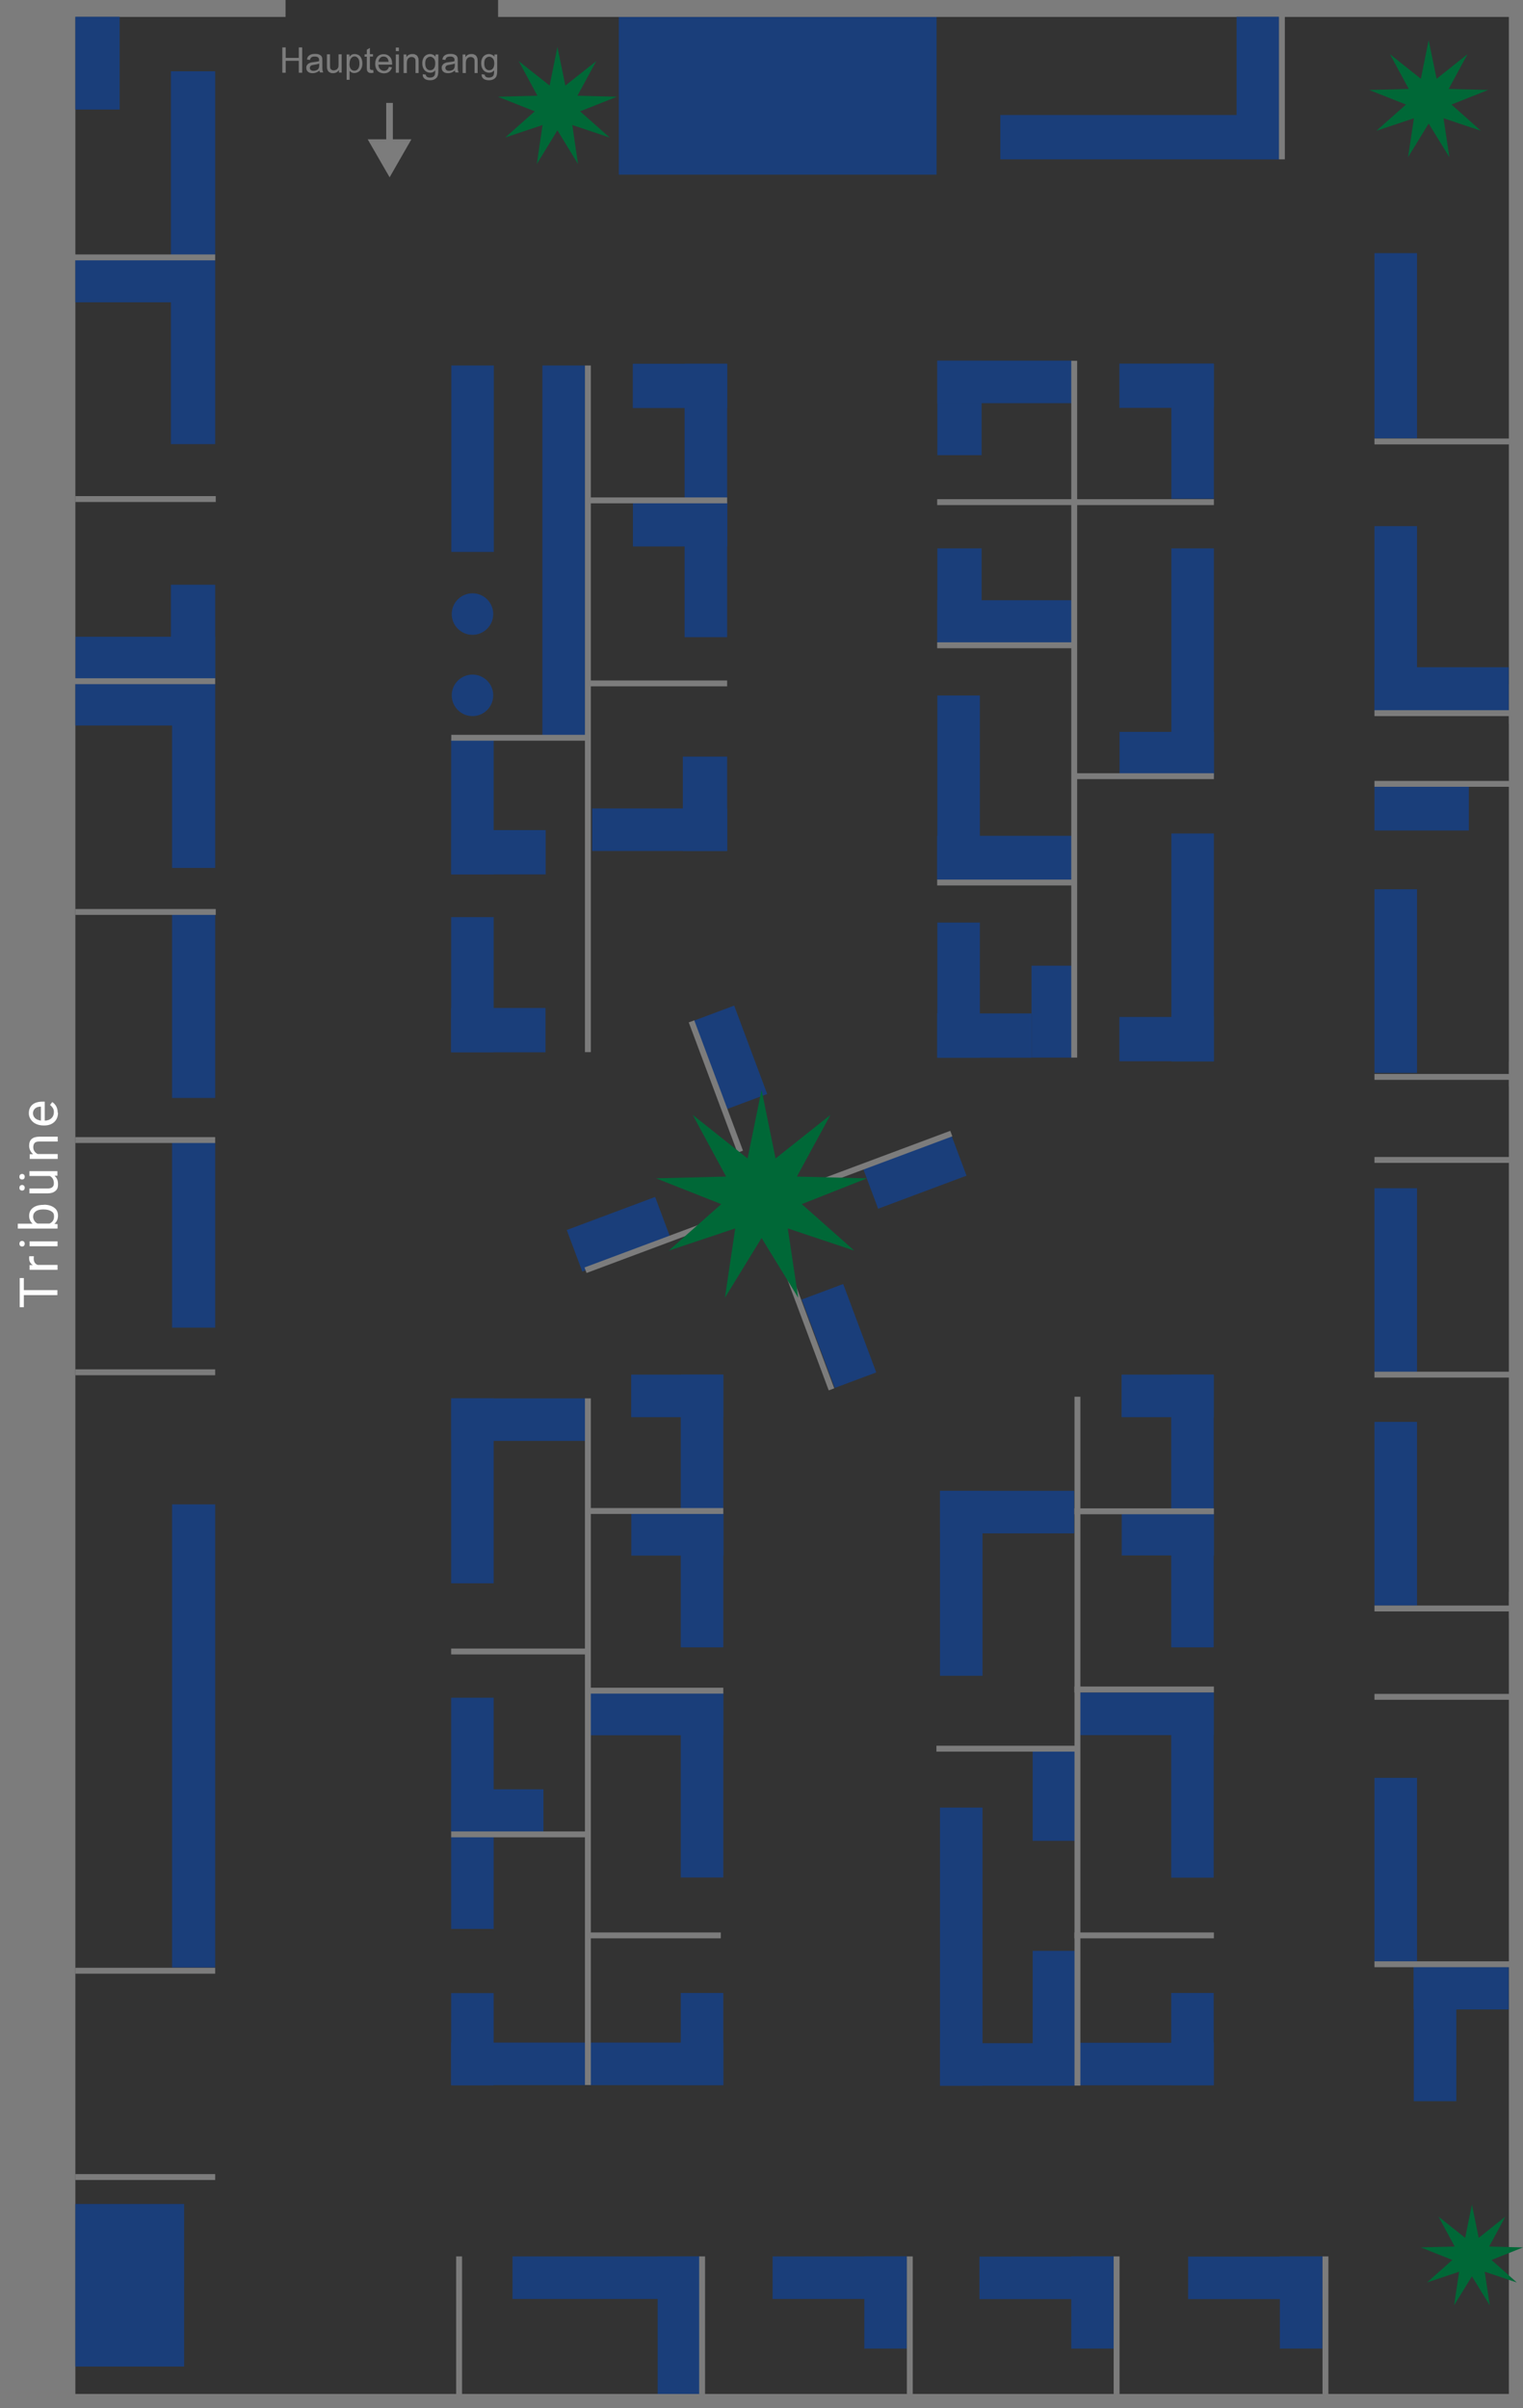 <?xml version="1.0" encoding="UTF-8"?> <svg xmlns="http://www.w3.org/2000/svg" id="Ebene_1" version="1.1" viewBox="0 0 1034.7 1635.4"><rect x="0" y="0" width="1034.7" height="1635.4" fill="#333333" stroke="none"/><defs><style> .st0 { fill: #7c7c7c; } .st1 { fill: #fff; } .st2 { fill: #1a3e7a; } .st3 { fill: none; stroke: #7c7c7c; stroke-miterlimit: 10; stroke-width: 4px; } .st4 { fill: #006837; } </style></defs><g id="_x32_1"><rect class="st2" x="474.7" y="-42.9" width="107.2" height="215.9" transform="translate(463.3 593.3) rotate(-90)"></rect></g><g id="Wegweiser_2"><polygon class="st0" points="2047.5 60.7 2032.6 34.9 2017.8 60.7 2030.4 60.7 2030.4 85.4 2034.9 85.4 2034.9 60.7 2047.5 60.7"></polygon><g><path class="st0" d="M1726.3,66.6v-17.2h7.6c1.5,0,2.7.2,3.5.5s1.4.9,1.9,1.6.7,1.6.7,2.6-.4,2.2-1.2,3.1-2,1.4-3.7,1.6c.6.3,1.1.6,1.4.9.7.6,1.3,1.4,1.9,2.3l3,4.7h-2.9l-2.3-3.6c-.7-1-1.2-1.8-1.6-2.4s-.8-.9-1.2-1.1-.7-.4-1-.5c-.3,0-.7,0-1.3,0h-2.6v7.6h-2.3ZM1728.6,57h4.9c1,0,1.9-.1,2.4-.3s1-.6,1.3-1,.5-1,.5-1.5c0-.8-.3-1.5-.9-2s-1.5-.8-2.8-.8h-5.4v5.7Z"></path><path class="st0" d="M1743.4,51.8v-2.4h2.1v2.4h-2.1ZM1743.4,66.6v-12.4h2.1v12.4h-2.1Z"></path><path class="st0" d="M1756.8,62l2.1.3c-.2,1.4-.8,2.5-1.7,3.4s-2.1,1.2-3.4,1.2-3.1-.6-4.1-1.7-1.6-2.7-1.6-4.8.2-2.5.7-3.5,1.1-1.8,2-2.3,1.9-.8,3-.8,2.5.3,3.3,1,1.4,1.7,1.7,2.9l-2.1.3c-.2-.8-.5-1.5-1-1.9s-1.1-.6-1.8-.6c-1.1,0-1.9.4-2.6,1.1s-1,2-1,3.6.3,2.9,1,3.6,1.5,1.1,2.5,1.1,1.5-.3,2.1-.8.9-1.3,1.1-2.3Z"></path><path class="st0" d="M1760.7,66.6v-17.2h2.1v6.2c1-1.1,2.2-1.7,3.7-1.7s1.7.2,2.4.5,1.2.9,1.5,1.5.4,1.6.4,2.8v7.9h-2.1v-7.9c0-1.1-.2-1.8-.7-2.3s-1.1-.7-1.9-.7-1.2.2-1.8.5-.9.8-1.2,1.3-.4,1.3-.4,2.3v6.8h-2.1Z"></path><path class="st0" d="M1778.7,64.7l.3,1.9c-.6.1-1.1.2-1.6.2-.8,0-1.4-.1-1.8-.4s-.7-.6-.9-1-.3-1.2-.3-2.5v-7.2h-1.5v-1.6h1.5v-3.1l2.1-1.3v4.3h2.1v1.6h-2.1v7.3c0,.6,0,1,.1,1.2s.2.3.4.4.4.2.7.2.5,0,.9,0Z"></path><path class="st0" d="M1788.9,66.6v-1.8c-1,1.4-2.3,2.1-3.9,2.1s-1.4-.1-2.1-.4-1.1-.6-1.4-1.1-.5-.9-.7-1.6c0-.4-.1-1.1-.1-2v-7.7h2.1v6.9c0,1.1,0,1.8.1,2.2.1.6.4,1,.8,1.3s1,.5,1.6.5,1.2-.2,1.8-.5.9-.8,1.2-1.3.3-1.4.3-2.4v-6.7h2.1v12.4h-1.9Z"></path><path class="st0" d="M1794.1,66.6v-12.4h1.9v1.8c.9-1.4,2.2-2.1,4-2.1s1.4.1,2.1.4,1.1.6,1.4,1.1.5,1,.7,1.6c0,.4.1,1.1.1,2.1v7.7h-2.1v-7.6c0-.9,0-1.5-.2-1.9s-.5-.8-.9-1-.9-.4-1.5-.4c-.9,0-1.7.3-2.3.9s-1,1.7-1,3.2v6.8h-2.1Z"></path><path class="st0" d="M1807,67.6l2.1.3c0,.6.3,1.1.7,1.4.5.4,1.2.6,2.1.6s1.7-.2,2.3-.6.9-.9,1.1-1.6c.1-.4.2-1.3.2-2.7-.9,1.1-2.1,1.6-3.4,1.6s-3-.6-4-1.9-1.4-2.7-1.4-4.4.2-2.3.6-3.3,1.1-1.8,1.9-2.3,1.8-.8,2.9-.8,2.7.6,3.6,1.8v-1.5h1.9v10.8c0,1.9-.2,3.3-.6,4.1s-1,1.4-1.9,1.9-1.9.7-3.2.7-2.7-.3-3.6-1-1.4-1.7-1.3-3ZM1808.8,60.1c0,1.6.3,2.8,1,3.6s1.5,1.1,2.4,1.1,1.8-.4,2.4-1.1,1-1.9,1-3.5-.3-2.7-1-3.4-1.5-1.2-2.4-1.2-1.7.4-2.4,1.1-1,1.9-1,3.4Z"></path><path class="st0" d="M1830.7,66.6l-4.6-17.2h2.3l2.6,11.3c.3,1.2.5,2.4.7,3.5.4-1.8.7-2.9.8-3.2l3.3-11.6h2.7l2.5,8.7c.6,2.2,1.1,4.2,1.3,6.1.2-1.1.5-2.3.9-3.7l2.7-11h2.3l-4.7,17.2h-2.2l-3.6-13.1c-.3-1.1-.5-1.8-.5-2-.2.8-.3,1.5-.5,2l-3.6,13.1h-2.3Z"></path><path class="st0" d="M1850.1,51.8v-2.4h2.1v2.4h-2.1ZM1850.1,66.6v-12.4h2.1v12.4h-2.1Z"></path><path class="st0" d="M1863.9,62.6l2.2.3c-.3,1.3-1,2.3-1.9,3s-2.1,1.1-3.6,1.1-3.3-.6-4.3-1.7-1.6-2.7-1.6-4.7.5-3.7,1.6-4.9,2.5-1.7,4.2-1.7,3,.6,4.1,1.7,1.6,2.7,1.6,4.8,0,.3,0,.6h-9.3c0,1.4.5,2.4,1.2,3.1s1.6,1.1,2.6,1.1,1.4-.2,2-.6,1-1.1,1.3-1.9ZM1857,59.2h6.9c0-1-.4-1.8-.8-2.4-.7-.8-1.5-1.2-2.6-1.2s-1.8.3-2.4,1-1,1.5-1.1,2.6Z"></path><path class="st0" d="M1867.9,62.9l2.1-.3c.1.8.4,1.5,1,1.9s1.3.7,2.2.7,1.7-.2,2.2-.6.7-.9.7-1.4-.2-.9-.6-1.1c-.3-.2-1-.4-2.2-.7-1.5-.4-2.6-.7-3.2-1s-1.1-.7-1.4-1.2-.5-1.1-.5-1.7.1-1.1.4-1.5.6-.9,1-1.2c.3-.2.8-.4,1.3-.6s1.2-.3,1.8-.3c1,0,1.8.1,2.6.4s1.3.7,1.6,1.1.6,1.1.7,1.9l-2.1.3c0-.6-.4-1.1-.8-1.5s-1.1-.5-1.9-.5-1.7.2-2.1.5-.6.7-.6,1.1,0,.5.3.7c.2.2.4.4.8.6.2,0,.8.3,1.9.5,1.5.4,2.5.7,3.1,1s1.1.6,1.4,1.1.5,1.1.5,1.8-.2,1.4-.6,2-1,1.1-1.8,1.4-1.6.5-2.6.5c-1.6,0-2.8-.3-3.7-1s-1.4-1.7-1.6-3Z"></path><path class="st0" d="M1889.3,62.6l2.2.3c-.3,1.3-1,2.3-1.9,3s-2.1,1.1-3.6,1.1-3.3-.6-4.3-1.7-1.6-2.7-1.6-4.7.5-3.7,1.6-4.9,2.5-1.7,4.2-1.7,3,.6,4.1,1.7,1.6,2.7,1.6,4.8,0,.3,0,.6h-9.3c0,1.4.5,2.4,1.2,3.1s1.6,1.1,2.6,1.1,1.4-.2,2-.6,1-1.1,1.3-1.9ZM1882.4,59.2h6.9c0-1-.4-1.8-.8-2.4-.7-.8-1.5-1.2-2.6-1.2s-1.8.3-2.4,1-1,1.5-1.1,2.6Z"></path><path class="st0" d="M1894.1,66.6v-12.4h1.9v1.8c.9-1.4,2.2-2.1,4-2.1s1.4.1,2.1.4,1.1.6,1.4,1.1.5,1,.7,1.6c0,.4.1,1.1.1,2.1v7.7h-2.1v-7.6c0-.9,0-1.5-.2-1.9s-.5-.8-.9-1-.9-.4-1.5-.4c-.9,0-1.7.3-2.3.9s-1,1.7-1,3.2v6.8h-2.1Z"></path><path class="st0" d="M1912.1,64.7l.3,1.9c-.6.1-1.1.2-1.6.2-.8,0-1.4-.1-1.8-.4s-.7-.6-.9-1-.3-1.2-.3-2.5v-7.2h-1.5v-1.6h1.5v-3.1l2.1-1.3v4.3h2.1v1.6h-2.1v7.3c0,.6,0,1,.1,1.2s.2.3.4.4.4.2.7.2.5,0,.9,0Z"></path><path class="st0" d="M1922.2,65.1c-.8.7-1.5,1.1-2.3,1.4s-1.5.4-2.3.4c-1.4,0-2.4-.3-3.2-1s-1.1-1.5-1.1-2.6.1-1.2.4-1.7.6-.9,1.1-1.2,1-.5,1.5-.7c.4-.1,1-.2,1.9-.3,1.7-.2,3-.4,3.8-.7,0-.3,0-.5,0-.6,0-.9-.2-1.5-.6-1.8-.5-.5-1.3-.7-2.4-.7s-1.7.2-2.2.5-.8,1-1,1.8l-2.1-.3c.2-.9.5-1.6.9-2.1s1.1-1,1.9-1.3,1.8-.4,2.8-.4,1.9.1,2.6.4,1.2.6,1.5.9.5.9.7,1.4c0,.4.1,1,.1,1.9v2.8c0,2,0,3.2.1,3.7s.3,1,.5,1.5h-2.2c-.2-.4-.4-.9-.4-1.5ZM1922.1,60.3c-.8.3-1.9.6-3.4.8-.9.1-1.5.3-1.8.4s-.6.4-.8.7-.3.6-.3,1c0,.6.2,1,.6,1.4s1,.6,1.9.6,1.5-.2,2.2-.5,1.1-.8,1.4-1.5c.2-.5.3-1.2.3-2.1v-.8Z"></path><path class="st0" d="M1927.4,66.6v-17.2h2.1v17.2h-2.1Z"></path><path class="st0" d="M1932,62.9l2.1-.3c.1.8.4,1.5,1,1.9s1.3.7,2.2.7,1.7-.2,2.2-.6.7-.9.7-1.4-.2-.9-.6-1.1c-.3-.2-1-.4-2.2-.7-1.5-.4-2.6-.7-3.2-1s-1.1-.7-1.4-1.2-.5-1.1-.5-1.7.1-1.1.4-1.5.6-.9,1-1.2c.3-.2.8-.4,1.3-.6s1.2-.3,1.8-.3c1,0,1.8.1,2.6.4s1.3.7,1.6,1.1.6,1.1.7,1.9l-2.1.3c0-.6-.4-1.1-.8-1.5s-1.1-.5-1.9-.5-1.7.2-2.1.5-.6.7-.6,1.1,0,.5.3.7c.2.2.4.4.8.6.2,0,.8.3,1.9.5,1.5.4,2.5.7,3.1,1s1.1.6,1.4,1.1.5,1.1.5,1.8-.2,1.4-.6,2-1,1.1-1.8,1.4-1.6.5-2.6.5c-1.6,0-2.8-.3-3.7-1s-1.4-1.7-1.6-3Z"></path><path class="st0" d="M1952.9,62l2.1.3c-.2,1.4-.8,2.5-1.7,3.4s-2.1,1.2-3.4,1.2-3.1-.6-4.1-1.7-1.6-2.7-1.6-4.8.2-2.5.7-3.5,1.1-1.8,2-2.3,1.9-.8,3-.8,2.5.3,3.3,1,1.4,1.7,1.7,2.9l-2.1.3c-.2-.8-.5-1.5-1-1.9s-1.1-.6-1.8-.6c-1.1,0-1.9.4-2.6,1.1s-1,2-1,3.6.3,2.9,1,3.6,1.5,1.1,2.5,1.1,1.5-.3,2.1-.8.9-1.3,1.1-2.3Z"></path><path class="st0" d="M1956.8,66.6v-17.2h2.1v6.2c1-1.1,2.2-1.7,3.7-1.7s1.7.2,2.4.5,1.2.9,1.5,1.5.4,1.6.4,2.8v7.9h-2.1v-7.9c0-1.1-.2-1.8-.7-2.3s-1.1-.7-1.9-.7-1.2.2-1.8.5-.9.8-1.2,1.3-.4,1.3-.4,2.3v6.8h-2.1Z"></path><path class="st0" d="M1978.3,66.6v-1.8c-1,1.4-2.3,2.1-3.9,2.1s-1.4-.1-2.1-.4-1.1-.6-1.4-1.1-.5-.9-.7-1.6c0-.4-.1-1.1-.1-2v-7.7h2.1v6.9c0,1.1,0,1.8.1,2.2.1.6.4,1,.8,1.3s1,.5,1.6.5,1.2-.2,1.8-.5.9-.8,1.2-1.3.3-1.4.3-2.4v-6.7h2.1v12.4h-1.9Z"></path><path class="st0" d="M1983.4,66.6v-17.2h2.1v17.2h-2.1Z"></path><path class="st0" d="M1997.3,62.6l2.2.3c-.3,1.3-1,2.3-1.9,3s-2.1,1.1-3.6,1.1-3.3-.6-4.3-1.7-1.6-2.7-1.6-4.7.5-3.7,1.6-4.9,2.5-1.7,4.2-1.7,3,.6,4.1,1.7,1.6,2.7,1.6,4.8,0,.3,0,.6h-9.3c0,1.4.5,2.4,1.2,3.1s1.6,1.1,2.6,1.1,1.4-.2,2-.6,1-1.1,1.3-1.9ZM1990.4,59.2h6.9c0-1-.4-1.8-.8-2.4-.7-.8-1.5-1.2-2.6-1.2s-1.8.3-2.4,1-1,1.5-1.1,2.6Z"></path></g></g><g id="Wegweiser_1"><polygon class="st0" points="249.8 94.6 264.7 120.4 279.5 94.6 266.9 94.6 266.9 69.9 262.4 69.9 262.4 94.6 249.8 94.6"></polygon><g><path class="st0" d="M191.8,49.4v-17.2h2.3v7.1h8.9v-7.1h2.3v17.2h-2.3v-8.1h-8.9v8.1h-2.3Z"></path><path class="st0" d="M217,47.9c-.8.7-1.5,1.1-2.3,1.4s-1.5.4-2.3.4c-1.4,0-2.4-.3-3.2-1s-1.1-1.5-1.1-2.6.1-1.2.4-1.7.6-.9,1.1-1.2,1-.5,1.5-.7c.4-.1,1-.2,1.9-.3,1.7-.2,3-.4,3.8-.7,0-.3,0-.5,0-.6,0-.9-.2-1.5-.6-1.8-.5-.5-1.3-.7-2.4-.7s-1.7.2-2.2.5-.8,1-1,1.8l-2.1-.3c.2-.9.5-1.6.9-2.1s1.1-1,1.9-1.3,1.8-.4,2.8-.4,1.9.1,2.6.4,1.2.6,1.5.9.5.9.7,1.4c0,.4.1,1,.1,1.9v2.8c0,2,0,3.2.1,3.7s.3,1,.5,1.5h-2.2c-.2-.4-.4-.9-.4-1.5ZM216.8,43.2c-.8.3-1.9.6-3.4.8-.9.1-1.5.3-1.8.4s-.6.4-.8.7-.3.6-.3,1c0,.6.2,1,.6,1.4s1,.6,1.9.6,1.5-.2,2.2-.5,1.1-.8,1.4-1.5c.2-.5.3-1.2.3-2.1v-.8Z"></path><path class="st0" d="M230.3,49.4v-1.8c-1,1.4-2.3,2.1-3.9,2.1s-1.4-.1-2.1-.4-1.1-.6-1.4-1.1-.5-.9-.7-1.6c0-.4-.1-1.1-.1-2v-7.7h2.1v6.9c0,1.1,0,1.8.1,2.2.1.6.4,1,.8,1.3s1,.5,1.6.5,1.2-.2,1.8-.5.9-.8,1.2-1.3.3-1.4.3-2.4v-6.7h2.1v12.4h-1.9Z"></path><path class="st0" d="M235.5,54.2v-17.2h1.9v1.6c.5-.6,1-1.1,1.5-1.4s1.3-.5,2.1-.5,2,.3,2.8.8,1.4,1.3,1.8,2.3.6,2.1.6,3.3-.2,2.4-.7,3.4-1.1,1.8-2,2.3-1.8.8-2.7.8-1.3-.1-1.9-.4-1-.7-1.4-1.1v6.1h-2.1ZM237.4,43.3c0,1.6.3,2.8,1,3.6s1.4,1.1,2.4,1.1,1.7-.4,2.4-1.2,1-2,1-3.7-.3-2.8-1-3.6-1.4-1.2-2.3-1.2-1.7.4-2.4,1.3-1,2.1-1,3.7Z"></path><path class="st0" d="M253.5,47.5l.3,1.9c-.6.1-1.1.2-1.6.2-.8,0-1.4-.1-1.8-.4s-.7-.6-.9-1-.3-1.2-.3-2.5v-7.2h-1.5v-1.6h1.5v-3.1l2.1-1.3v4.3h2.1v1.6h-2.1v7.3c0,.6,0,1,.1,1.2s.2.3.4.4.4.2.7.2.5,0,.9,0Z"></path><path class="st0" d="M264.1,45.4l2.2.3c-.3,1.3-1,2.3-1.9,3s-2.1,1.1-3.6,1.1-3.3-.6-4.3-1.7-1.6-2.7-1.6-4.7.5-3.7,1.6-4.9,2.5-1.7,4.2-1.7,3,.6,4.1,1.7,1.6,2.7,1.6,4.8,0,.3,0,.6h-9.3c0,1.4.5,2.4,1.2,3.1s1.6,1.1,2.6,1.1,1.4-.2,2-.6,1-1.1,1.3-1.9ZM257.1,42h6.9c0-1-.4-1.8-.8-2.4-.7-.8-1.5-1.2-2.6-1.2s-1.8.3-2.4,1-1,1.5-1.1,2.6Z"></path><path class="st0" d="M268.9,34.7v-2.4h2.1v2.4h-2.1ZM268.9,49.4v-12.4h2.1v12.4h-2.1Z"></path><path class="st0" d="M274.2,49.4v-12.4h1.9v1.8c.9-1.4,2.2-2.1,4-2.1s1.4.1,2.1.4,1.1.6,1.4,1.1.5,1,.7,1.6c0,.4.1,1.1.1,2.1v7.7h-2.1v-7.6c0-.9,0-1.5-.2-1.9s-.5-.8-.9-1-.9-.4-1.5-.4c-.9,0-1.7.3-2.3.9s-1,1.7-1,3.2v6.8h-2.1Z"></path><path class="st0" d="M287.2,50.4l2.1.3c0,.6.3,1.1.7,1.4.5.4,1.2.6,2.1.6s1.7-.2,2.3-.6.9-.9,1.1-1.6c.1-.4.2-1.3.2-2.7-.9,1.1-2.1,1.6-3.4,1.6s-3-.6-4-1.9-1.4-2.7-1.4-4.4.2-2.3.6-3.3,1.1-1.8,1.9-2.3,1.8-.8,2.9-.8,2.7.6,3.6,1.8v-1.5h1.9v10.8c0,1.9-.2,3.3-.6,4.1s-1,1.4-1.9,1.9-1.9.7-3.2.7-2.7-.3-3.6-1-1.4-1.7-1.3-3ZM288.9,43c0,1.6.3,2.8,1,3.6s1.5,1.1,2.4,1.1,1.8-.4,2.4-1.1,1-1.9,1-3.5-.3-2.7-1-3.4-1.5-1.2-2.4-1.2-1.7.4-2.4,1.1-1,1.9-1,3.4Z"></path><path class="st0" d="M309,47.9c-.8.7-1.5,1.1-2.3,1.4s-1.5.4-2.3.4c-1.4,0-2.4-.3-3.2-1s-1.1-1.5-1.1-2.6.1-1.2.4-1.7.6-.9,1.1-1.2,1-.5,1.5-.7c.4-.1,1-.2,1.9-.3,1.7-.2,3-.4,3.8-.7,0-.3,0-.5,0-.6,0-.9-.2-1.5-.6-1.8-.5-.5-1.3-.7-2.4-.7s-1.7.2-2.2.5-.8,1-1,1.8l-2.1-.3c.2-.9.5-1.6.9-2.1s1.1-1,1.9-1.3,1.8-.4,2.8-.4,1.9.1,2.6.4,1.2.6,1.5.9.5.9.7,1.4c0,.4.1,1,.1,1.9v2.8c0,2,0,3.2.1,3.7s.3,1,.5,1.5h-2.2c-.2-.4-.4-.9-.4-1.5ZM308.9,43.2c-.8.3-1.9.6-3.4.8-.9.1-1.5.3-1.8.4s-.6.4-.8.7-.3.6-.3,1c0,.6.2,1,.6,1.4s1,.6,1.9.6,1.5-.2,2.2-.5,1.1-.8,1.4-1.5c.2-.5.3-1.2.3-2.1v-.8Z"></path><path class="st0" d="M314.3,49.4v-12.4h1.9v1.8c.9-1.4,2.2-2.1,4-2.1s1.4.1,2.1.4,1.1.6,1.4,1.1.5,1,.7,1.6c0,.4.1,1.1.1,2.1v7.7h-2.1v-7.6c0-.9,0-1.5-.2-1.9s-.5-.8-.9-1-.9-.4-1.5-.4c-.9,0-1.7.3-2.3.9s-1,1.7-1,3.2v6.8h-2.1Z"></path><path class="st0" d="M327.2,50.4l2.1.3c0,.6.3,1.1.7,1.4.5.4,1.2.6,2.1.6s1.7-.2,2.3-.6.9-.9,1.1-1.6c.1-.4.2-1.3.2-2.7-.9,1.1-2.1,1.6-3.4,1.6s-3-.6-4-1.9-1.4-2.7-1.4-4.4.2-2.3.6-3.3,1.1-1.8,1.9-2.3,1.8-.8,2.9-.8,2.7.6,3.6,1.8v-1.5h1.9v10.8c0,1.9-.2,3.3-.6,4.1s-1,1.4-1.9,1.9-1.9.7-3.2.7-2.7-.3-3.6-1-1.4-1.7-1.3-3ZM329,43c0,1.6.3,2.8,1,3.6s1.5,1.1,2.4,1.1,1.8-.4,2.4-1.1,1-1.9,1-3.5-.3-2.7-1-3.4-1.5-1.2-2.4-1.2-1.7.4-2.4,1.1-1,1.9-1,3.4Z"></path></g></g><g id="Hallenwände"><rect class="st0" width="51.2" height="1635.4"></rect><rect class="st0" x="91.3" y="-91.3" width="11.5" height="194" transform="translate(91.3 102.8) rotate(-90)"></rect><rect class="st0" x="680.8" y="-342.4" width="11.5" height="696.4" transform="translate(680.8 692.3) rotate(-90)"></rect><rect class="st0" x="1025" width="9.7" height="491.8" transform="translate(2059.8 491.8) rotate(180)"></rect><rect class="st0" x="1025" y="464.4" width="9.7" height="273.5" transform="translate(2059.8 1202.3) rotate(180)"></rect><rect class="st0" x="1025" y="720.7" width="9.7" height="378.4" transform="translate(2059.8 1819.9) rotate(180)"></rect><rect class="st0" x="1025" y="1080.9" width="9.7" height="554.4" transform="translate(2059.8 2716.3) rotate(180)"></rect><rect class="st0" x="1001.4" y="1602" width="9.7" height="57" transform="translate(2636.8 624.3) rotate(90)"></rect><rect class="st0" x="660.6" y="1270.9" width="9.7" height="719.3" transform="translate(2295.9 965.1) rotate(90)"></rect><rect class="st0" x="149.6" y="1476.1" width="9.7" height="308.9" transform="translate(1784.9 1476.1) rotate(90)"></rect></g><g id="_x31_9"><rect class="st2" x="933.8" y="171.9" width="28.9" height="125.8"></rect></g><g id="_x31_8"><rect class="st2" x="933.8" y="357.3" width="28.9" height="125.8"></rect></g><g id="_x34_2"><rect class="st2" x="777.6" y="229.9" width="30.1" height="64.1" transform="translate(530.6 1054.6) rotate(-90)"></rect><rect class="st2" x="795.8" y="247" width="28.9" height="91.7"></rect></g><g id="_x32_4"><rect class="st2" x="446.9" y="229.9" width="30.1" height="64.1" transform="translate(200 724) rotate(-90)"></rect><rect class="st2" x="465.1" y="247" width="28.9" height="91.7"></rect></g><g id="_x32_5"><rect class="st2" x="446.9" y="324" width="30.1" height="64.1" transform="translate(106 818) rotate(-90)"></rect><rect class="st2" x="465.1" y="341" width="28.9" height="91.7"></rect></g><g><rect class="st2" x="463.9" y="513.8" width="30.1" height="64.1"></rect><rect class="st2" x="433.7" y="517.6" width="28.9" height="91.7" transform="translate(1011.6 115.3) rotate(90)"></rect></g><g id="_x34_5"><rect class="st2" x="668.2" y="536.1" width="30.1" height="93" transform="translate(1265.8 -100.6) rotate(90)"></rect><rect class="st2" x="636.7" y="472.2" width="28.9" height="125.4" transform="translate(1302.4 1069.9) rotate(180)"></rect></g><g id="_x32_3"><rect class="st2" x="323.6" y="667.5" width="30.1" height="64.1" transform="translate(1038.1 360.9) rotate(90)"></rect><rect class="st2" x="306.6" y="622.8" width="28.9" height="91.7" transform="translate(642 1337.3) rotate(180)"></rect></g><g id="_x32_2"><rect class="st2" x="323.6" y="546.6" width="30.1" height="64.1" transform="translate(917.3 240.1) rotate(90)"></rect><rect class="st2" x="306.6" y="502" width="28.9" height="91.7" transform="translate(642 1095.7) rotate(180)"></rect></g><g id="_x34_1"><rect class="st2" x="777.6" y="480.1" width="30.1" height="64.1" transform="translate(280.5 1304.7) rotate(-90)"></rect><rect class="st2" x="795.8" y="372.4" width="28.9" height="154.8"></rect></g><g id="_x34_0"><rect class="st2" x="777.6" y="673.6" width="30.1" height="64.1" transform="translate(86.9 1498.3) rotate(-90)"></rect><rect class="st2" x="795.8" y="566" width="28.9" height="154.8"></rect></g><g id="_x31_7"><rect class="st2" x="933.8" y="603.9" width="28.9" height="124.7"></rect><rect class="st2" x="950.8" y="517" width="30.1" height="64.1" transform="translate(416.8 1514.8) rotate(-90)"></rect></g><g id="_x31_6"><rect class="st2" x="933.8" y="806.9" width="28.9" height="124.7"></rect></g><g id="_x31_5"><rect class="st2" x="933.8" y="965.6" width="28.9" height="124.7"></rect></g><g id="_x31_4"><rect class="st2" x="933.8" y="1207.3" width="28.9" height="124.7"></rect></g><g id="_x31_3"><rect class="st2" x="960.5" y="1335.7" width="28.9" height="91.2"></rect><rect class="st2" x="978.3" y="1317.9" width="28.9" height="64.6" transform="translate(2342.9 357.4) rotate(90)"></rect></g><g id="_x31_2"><rect class="st2" x="838.4" y="1501.2" width="28.9" height="91.2" transform="translate(2399.6 694) rotate(90)"></rect><rect class="st2" x="869.6" y="1532.3" width="28.9" height="62.6" transform="translate(1768 3127.2) rotate(180)"></rect></g><g><rect class="st2" x="696.6" y="1501.2" width="28.9" height="91.2" transform="translate(2257.8 835.8) rotate(90)"></rect><rect class="st2" x="727.7" y="1532.3" width="28.9" height="62.6" transform="translate(1484.4 3127.2) rotate(180)"></rect></g><g id="_x31_1"><rect class="st2" x="556.1" y="1501.2" width="28.9" height="91.2" transform="translate(2117.3 976.2) rotate(90)"></rect><rect class="st2" x="587.3" y="1532.3" width="28.9" height="62.6" transform="translate(1203.4 3127.2) rotate(180)"></rect></g><g id="_x39_"><rect class="st2" x="397.5" y="1483" width="28.9" height="127.5" transform="translate(1958.7 1134.8) rotate(90)"></rect><rect class="st2" x="446.8" y="1532.3" width="28.9" height="93.3" transform="translate(922.5 3158) rotate(180)"></rect></g><g id="Eisenbahn"><rect class="st2" x="51.2" y="1496.7" width="73.9" height="110.4"></rect></g><g id="_x37_"><rect class="st2" x="116.9" y="1021.6" width="29.3" height="314.5"></rect></g><g id="_x36_"><rect class="st2" x="116.9" y="776" width="29.3" height="125.6"></rect></g><g id="_x35_"><rect class="st2" x="116.9" y="620" width="29.3" height="125.6"></rect></g><g id="_x33_0"><rect class="st2" x="431.4" y="1356" width="28.9" height="91.2" transform="translate(-955.8 1847.4) rotate(-90)"></rect><rect class="st2" x="462.6" y="1353.5" width="28.9" height="62.6" transform="translate(954 2769.5) rotate(-180)"></rect></g><g id="_x33_01" data-name="_x33_0"><rect class="st2" x="764.6" y="1356" width="28.9" height="91.2" transform="translate(-622.6 2180.7) rotate(-90)"></rect><rect class="st2" x="795.8" y="1353.5" width="28.9" height="62.6" transform="translate(1620.4 2769.5) rotate(-180)"></rect></g><g id="Tombola"><rect class="st2" x="306.6" y="248.2" width="28.9" height="126.6"></rect><rect class="st2" x="368.5" y="248.2" width="28.9" height="251.2"></rect><circle class="st2" cx="321" cy="417" r="14.1"></circle><circle class="st2" cx="321" cy="472.2" r="14.1"></circle></g><g id="_x34_7"><rect class="st2" x="480.8" y="686.2" width="30.1" height="64.1" transform="translate(1211.9 1217.3) rotate(159.5)"></rect><rect class="st2" x="555" y="875.3" width="30.1" height="64.1" transform="translate(1421.7 1557.5) rotate(159.5)"></rect><rect class="st2" x="606.3" y="763.5" width="30.1" height="64.1" transform="translate(1148.9 -65.1) rotate(69.5)"></rect><rect class="st2" x="405.3" y="806.1" width="30.1" height="64.1" transform="translate(1058.2 150.9) rotate(69.5)"></rect></g><g id="_x34_6"><rect class="st2" x="653.8" y="671.2" width="30.1" height="64.1" transform="translate(1372 34.4) rotate(90)"></rect><rect class="st2" x="636.7" y="626.5" width="28.9" height="91.7" transform="translate(1302.4 1344.7) rotate(180)"></rect><rect class="st2" x="700.8" y="655.9" width="28.9" height="62.4" transform="translate(1430.5 1374.1) rotate(180)"></rect></g><g id="_x34_4"><rect class="st2" x="636.7" y="372.4" width="30.1" height="64.1" transform="translate(1303.6 808.9) rotate(-180)"></rect><rect class="st2" x="668.2" y="376.2" width="28.9" height="91.7" transform="translate(1104.7 -260.6) rotate(90)"></rect></g><g id="_x34_3"><rect class="st2" x="636.7" y="245" width="30.1" height="64.1" transform="translate(1303.6 554.1) rotate(180)"></rect><rect class="st2" x="668.2" y="213.6" width="28.9" height="91.7" transform="translate(423.2 942) rotate(-90)"></rect></g><g id="_x33_"><rect class="st2" x="116.1" y="397.1" width="30.1" height="64.1"></rect><rect class="st2" x="84.3" y="399.3" width="28.9" height="94.9" transform="translate(545.5 348.1) rotate(90)"></rect></g><g id="_x34_"><rect class="st2" x="116.9" y="463.8" width="29.3" height="125.6"></rect><rect class="st2" x="84.3" y="430.8" width="28.9" height="94.9" transform="translate(576.9 379.5) rotate(90)"></rect></g><g id="_x32_"><rect class="st2" x="116.1" y="176.4" width="30.1" height="125.2"></rect><rect class="st2" x="84.1" y="143.5" width="28.9" height="94.6" transform="translate(289.3 92.3) rotate(90)"></rect></g><g id="_x31_"><rect class="st2" x="116.1" y="48.4" width="30.1" height="125.2"></rect><rect class="st2" x="51.2" y="11.4" width="30.1" height="63"></rect></g><g id="_x33_1"><rect class="st2" x="337.7" y="1356" width="28.9" height="91.2" transform="translate(-1049.5 1753.7) rotate(-90)"></rect><rect class="st2" x="306.5" y="1353.5" width="28.9" height="62.6"></rect><rect class="st2" x="306.5" y="1247.3" width="28.9" height="62.6"></rect></g><g id="_x33_2"><rect class="st2" x="462.6" y="1027.5" width="28.9" height="91.2" transform="translate(954 2146.2) rotate(-180)"></rect><rect class="st2" x="445.7" y="1010.6" width="28.9" height="62.6" transform="translate(1502.1 581.8) rotate(90)"></rect></g><g id="_x33_8"><rect class="st2" x="795.8" y="1027.5" width="28.9" height="91.2" transform="translate(1620.4 2146.2) rotate(-180)"></rect><rect class="st2" x="778.9" y="1010.6" width="28.9" height="62.6" transform="translate(1835.3 248.5) rotate(90)"></rect></g><g id="_x33_3"><rect class="st2" x="337.7" y="918.4" width="28.9" height="91.2" transform="translate(1316.2 611.9) rotate(90)"></rect><rect class="st2" x="306.5" y="949.6" width="28.9" height="125.6"></rect></g><g id="_x32_9"><rect class="st2" x="462.6" y="1149.5" width="28.9" height="125.6" transform="translate(954 2424.5) rotate(-180)"></rect><rect class="st2" x="431.8" y="1118.7" width="28.9" height="90.4" transform="translate(1610.1 717.7) rotate(90)"></rect></g><g id="_x32_8"><rect class="st2" x="306.5" y="1152.9" width="28.9" height="91.2"></rect><rect class="st2" x="323.4" y="1198.4" width="28.9" height="62.6" transform="translate(-891.8 1567.4) rotate(-90)"></rect></g><g id="_x32_7"><rect class="st2" x="462.6" y="933.5" width="28.9" height="91.2" transform="translate(954 1958.2) rotate(-180)"></rect><rect class="st2" x="445.7" y="916.7" width="28.9" height="62.6" transform="translate(1408.1 487.8) rotate(90)"></rect></g><g id="_x33_5"><rect class="st2" x="669.7" y="981.2" width="28.9" height="91.2" transform="translate(1711 342.7) rotate(90)"></rect><rect class="st2" x="638.6" y="1012.4" width="28.9" height="125.6"></rect></g><g id="_x33_6"><rect class="st2" x="764.6" y="1118.3" width="28.9" height="91.2" transform="translate(1942.9 384.8) rotate(90)"></rect><rect class="st2" x="795.8" y="1149.4" width="28.9" height="125.6" transform="translate(1620.4 2424.5) rotate(180)"></rect></g><g id="_x33_9"><rect class="st2" x="795.8" y="933.5" width="28.9" height="91.2" transform="translate(1620.4 1958.2) rotate(-180)"></rect><rect class="st2" x="778.9" y="916.7" width="28.9" height="62.6" transform="translate(1741.3 154.6) rotate(90)"></rect></g><g id="_x33_4"><rect class="st2" x="669.7" y="1356.3" width="28.9" height="91.2" transform="translate(-717.7 2086.1) rotate(-90)"></rect><rect class="st2" x="638.6" y="1227.5" width="28.9" height="188.9"></rect><rect class="st2" x="701.7" y="1187.5" width="28.9" height="62.6" transform="translate(1432.2 2437.6) rotate(-180)"></rect><rect class="st2" x="701.7" y="1324.9" width="28.9" height="91.2" transform="translate(1432.2 2740.9) rotate(-180)"></rect></g><g><path class="st1" d="M16.2,867.9v8.2h22.8v3.4h-22.8v8.2h-2.8v-19.8h2.8Z"></path><path class="st1" d="M23,853.1c0,.5-.1,1-.1,1.6,0,2.1.9,3.6,2.7,4.3h13.5v3.3h-19v-3.2h2.2c-1.7-1.1-2.5-2.6-2.5-4.6s0-1.1.2-1.4h3Z"></path><path class="st1" d="M15,846.5c-.5,0-1-.2-1.3-.5s-.5-.8-.5-1.4.2-1.1.5-1.4.8-.5,1.3-.5,1,.2,1.3.5.5.8.5,1.4-.2,1.1-.5,1.4-.8.5-1.3.5ZM39.1,843v3.3h-19v-3.3h19Z"></path><path class="st1" d="M29.8,818.1c2.9,0,5.2.7,7,2s2.6,3.1,2.6,5.4-.8,4.3-2.5,5.6l2.2.2v3H12.1v-3.3h10.1c-1.6-1.3-2.4-3.1-2.4-5.4s.9-4.1,2.6-5.4,4.1-2,7.2-2h.3ZM29.4,821.3c-2.2,0-3.9.4-5.1,1.3s-1.8,2.1-1.8,3.7,1,3.7,3,4.6h8.2c2-1,3-2.5,3-4.7s-.6-2.8-1.8-3.6-3-1.3-5.4-1.3Z"></path><path class="st1" d="M15,808.5c-.5,0-1-.2-1.3-.5-.4-.3-.5-.8-.5-1.4s.2-1.1.5-1.4c.4-.3.8-.5,1.3-.5s1,.2,1.3.5.5.8.5,1.4-.2,1.1-.5,1.4-.8.5-1.3.5ZM15,801c-.5,0-1-.2-1.3-.5-.4-.3-.5-.8-.5-1.4s.2-1.1.5-1.4c.4-.3.8-.5,1.3-.5s1,.2,1.3.5.5.8.5,1.4-.2,1.1-.5,1.4-.8.5-1.3.5ZM37.2,798.6c1.5,1.3,2.2,3.1,2.2,5.6s-.6,3.6-1.8,4.6-2.9,1.6-5.2,1.6h-12.4v-3.3h12.3c2.9,0,4.3-1.2,4.3-3.5s-.9-4.1-2.8-5h-13.8v-3.3h19v3.1h-1.9Z"></path><path class="st1" d="M20.1,783.8h2.4c-1.8-1.6-2.7-3.5-2.7-5.8,0-4,2.3-6,6.8-6.1h12.6v3.3h-12.6c-1.4,0-2.4.3-3,.9s-1,1.6-1,2.9.3,2,.8,2.8,1.3,1.4,2.2,1.9h13.6v3.3h-19v-3.1Z"></path><path class="st1" d="M39.4,755.6c0,2.6-.8,4.7-2.5,6.3s-4,2.4-6.8,2.4h-.6c-1.9,0-3.6-.4-5.1-1.1s-2.6-1.7-3.5-3-1.3-2.7-1.3-4.2c0-2.5.8-4.4,2.4-5.8s4-2.1,7-2.1h1.4v12.9c1.9,0,3.4-.6,4.5-1.6s1.7-2.4,1.7-4-.2-2.1-.7-2.9-1.1-1.5-1.9-2.1l1.5-2c2.4,1.6,3.7,4,3.7,7.2ZM22.4,756c0,1.3.5,2.4,1.4,3.3s2.3,1.4,4,1.7v-9.5h-.2c-1.7,0-2.9.5-3.8,1.3s-1.4,1.9-1.4,3.2Z"></path></g><g id="_x32_0"><rect class="st2" x="759.2" y="-1.6" width="30.1" height="189.4" transform="translate(681.2 867.4) rotate(-90)"></rect><rect class="st2" x="840.1" y="11.4" width="28.9" height="96.7"></rect></g><rect class="st2" x="964.4" y="422.5" width="30.1" height="91.2" transform="translate(511.3 1447.6) rotate(-90)"></rect><g id="Trennwände"><g id="Trennwände1" data-name="Trennwände"><line class="st3" x1="51.2" y1="338.9" x2="146.6" y2="338.9"></line></g><line class="st3" x1="50.8" y1="174.8" x2="146.2" y2="174.8"></line><g id="Trennwände2" data-name="Trennwände"><line class="st3" x1="50.8" y1="462.6" x2="146.2" y2="462.6"></line></g><g id="Trennwände3" data-name="Trennwände"><line class="st3" x1="51.2" y1="619.3" x2="146.6" y2="619.3"></line></g><g id="Trennwände4" data-name="Trennwände"><line class="st3" x1="51.2" y1="774.2" x2="146.2" y2="774.2"></line></g><g id="Trennwände5" data-name="Trennwände"><line class="st3" x1="51.2" y1="931.9" x2="146.2" y2="931.9"></line></g><g id="Trennwände6" data-name="Trennwände"><line class="st3" x1="51.2" y1="1338.3" x2="146.2" y2="1338.3"></line></g><g id="Trennwände7" data-name="Trennwände"><line class="st3" x1="51.2" y1="1478.4" x2="146.2" y2="1478.4"></line></g><g id="Trennwände8" data-name="Trennwände"><line class="st3" x1="311.9" y1="1532.3" x2="311.9" y2="1626.5"></line></g><g id="Trennwände9" data-name="Trennwände"><line class="st3" x1="399.4" y1="949.6" x2="399.4" y2="1415.9"></line></g><g id="Trennwände10" data-name="Trennwände"><line class="st3" x1="399.4" y1="248.2" x2="399.4" y2="714.5"></line></g><g id="Trennwände11" data-name="Trennwände"><line class="st3" x1="729.8" y1="245" x2="729.8" y2="718.2"></line></g><g id="Trennwände12" data-name="Trennwände"><line class="st3" x1="732" y1="948.5" x2="732" y2="1416.3"></line></g><g id="Trennwände13" data-name="Trennwände"><line class="st3" x1="477" y1="1532.3" x2="477" y2="1625.7"></line></g><g id="Trennwände14" data-name="Trennwände"><line class="st3" x1="618.1" y1="1532.3" x2="618.1" y2="1625.7"></line></g><g id="Trennwände15" data-name="Trennwände"><line class="st3" x1="758.6" y1="1532.3" x2="758.6" y2="1625.7"></line></g><g id="Trennwände16" data-name="Trennwände"><line class="st3" x1="900.5" y1="1532.3" x2="900.5" y2="1625.7"></line></g><g id="Trennwände17" data-name="Trennwände"><line class="st3" x1="1026.1" y1="1333.9" x2="933.8" y2="1333.9"></line></g><g id="Trennwände18" data-name="Trennwände"><line class="st3" x1="1026.1" y1="1152.3" x2="933.8" y2="1152.3"></line></g><g id="Trennwände19" data-name="Trennwände"><line class="st3" x1="1026.1" y1="1092.3" x2="933.8" y2="1092.3"></line></g><g id="Trennwände20" data-name="Trennwände"><line class="st3" x1="1026.1" y1="933.5" x2="933.8" y2="933.5"></line></g><g id="Trennwände21" data-name="Trennwände"><line class="st3" x1="1026.1" y1="787.7" x2="933.8" y2="787.7"></line></g><g id="Trennwände22" data-name="Trennwände"><line class="st3" x1="1026.1" y1="731.3" x2="933.8" y2="731.3"></line></g><g id="Trennwände23" data-name="Trennwände"><line class="st3" x1="1026.1" y1="532.3" x2="933.8" y2="532.3"></line></g><g id="Trennwände24" data-name="Trennwände"><line class="st3" x1="824.7" y1="341" x2="636.7" y2="341"></line></g><g id="Trennwände25" data-name="Trennwände"><line class="st3" x1="494" y1="339.8" x2="400.1" y2="339.8"></line></g><g id="Trennwände26" data-name="Trennwände"><line class="st3" x1="494" y1="464.1" x2="399.5" y2="464.1"></line></g><g id="Trennwände27" data-name="Trennwände"><line class="st3" x1="486.4" y1="829.5" x2="397.8" y2="862.6"></line></g><g id="Trennwände28" data-name="Trennwände"><line class="st3" x1="491.4" y1="1026.1" x2="398.6" y2="1026.1"></line></g><g id="Trennwände29" data-name="Trennwände"><line class="st3" x1="399.4" y1="1121.5" x2="306.5" y2="1121.5"></line></g><g id="Trennwände30" data-name="Trennwände"><line class="st3" x1="399.4" y1="1245.7" x2="306.5" y2="1245.7"></line></g><g id="Trennwände31" data-name="Trennwände"><line class="st3" x1="491.4" y1="1148.1" x2="398.6" y2="1148.1"></line></g><g id="Trennwände32" data-name="Trennwände"><line class="st3" x1="489.7" y1="1314.3" x2="398.6" y2="1314.3"></line></g><g id="Trennwände33" data-name="Trennwände"><line class="st3" x1="400.8" y1="501" x2="306.6" y2="501"></line></g><g id="Trennwände34" data-name="Trennwände"><line class="st3" x1="730.7" y1="438.2" x2="636.7" y2="438.2"></line></g><g id="Trennwände35" data-name="Trennwände"><line class="st3" x1="730.7" y1="599.3" x2="636.7" y2="599.3"></line></g><g id="Trennwände36" data-name="Trennwände"><line class="st3" x1="730.2" y1="1187.5" x2="636.2" y2="1187.5"></line></g><g id="Trennwände37" data-name="Trennwände"><line class="st3" x1="824.7" y1="527.1" x2="729.9" y2="527.1"></line></g><g id="Trennwände38" data-name="Trennwände"><line class="st3" x1="824.7" y1="1026.3" x2="729.9" y2="1026.3"></line></g><g id="Trennwände39" data-name="Trennwände"><line class="st3" x1="824.7" y1="1147.3" x2="729.9" y2="1147.3"></line></g><g id="Trennwände40" data-name="Trennwände"><line class="st3" x1="824.7" y1="1314.3" x2="729.9" y2="1314.3"></line></g><g id="Trennwände41" data-name="Trennwände"><line class="st3" x1="1026.1" y1="484.3" x2="933.8" y2="484.3"></line></g><g id="Trennwände42" data-name="Trennwände"><line class="st3" x1="1026.1" y1="299.8" x2="933.8" y2="299.8"></line></g><g id="Trennwände43" data-name="Trennwände"><line class="st3" x1="870.9" y1="108.2" x2="870.9" y2="9.4"></line></g><g id="Trennwände44" data-name="Trennwände"><line class="st3" x1="646.3" y1="769.8" x2="557.7" y2="802.9"></line></g><g id="Trennwände45" data-name="Trennwände"><line class="st3" x1="469.8" y1="693.6" x2="502.9" y2="782.1"></line></g><g id="Trennwände46" data-name="Trennwände"><line class="st3" x1="531.8" y1="854.9" x2="564.9" y2="943.5"></line></g></g><g id="Bäume"><polygon class="st4" points="378.7 31.9 384.1 58.1 405.1 41.5 392.3 65 419.1 65.7 394.1 75.6 414.2 93.4 388.8 84.9 392.7 111.4 378.7 88.5 364.7 111.4 368.6 84.9 343.2 93.4 363.3 75.6 338.3 65.7 365.1 65 352.4 41.5 373.4 58.1 378.7 31.9"></polygon><polygon class="st4" points="970.6 27.3 976 53.5 997 36.8 984.2 60.4 1011 61.1 986.1 71 1006.1 88.8 980.7 80.3 984.7 106.8 970.6 83.9 956.6 106.8 960.6 80.3 935.1 88.8 955.2 71 930.2 61.1 957.1 60.4 944.3 36.8 965.3 53.5 970.6 27.3"></polygon><polygon class="st4" points="517.4 740.1 526.9 786.7 564.2 757.1 541.4 799 589 800.2 544.7 817.7 580.4 849.3 535.2 834.2 542.3 881.3 517.4 840.7 492.5 881.3 499.5 834.2 454.3 849.3 490 817.7 445.7 800.2 493.3 799 470.6 757.1 507.9 786.7 517.4 740.1"></polygon><polygon class="st4" points="1000 1497.1 1004.6 1519.7 1022.7 1505.3 1011.7 1525.6 1034.7 1526.2 1013.3 1534.7 1030.5 1550 1008.7 1542.7 1012.1 1565.5 1000 1545.8 987.9 1565.5 991.3 1542.7 969.5 1550 986.7 1534.7 965.3 1526.2 988.3 1525.6 977.3 1505.3 995.4 1519.7 1000 1497.1"></polygon></g></svg> 
